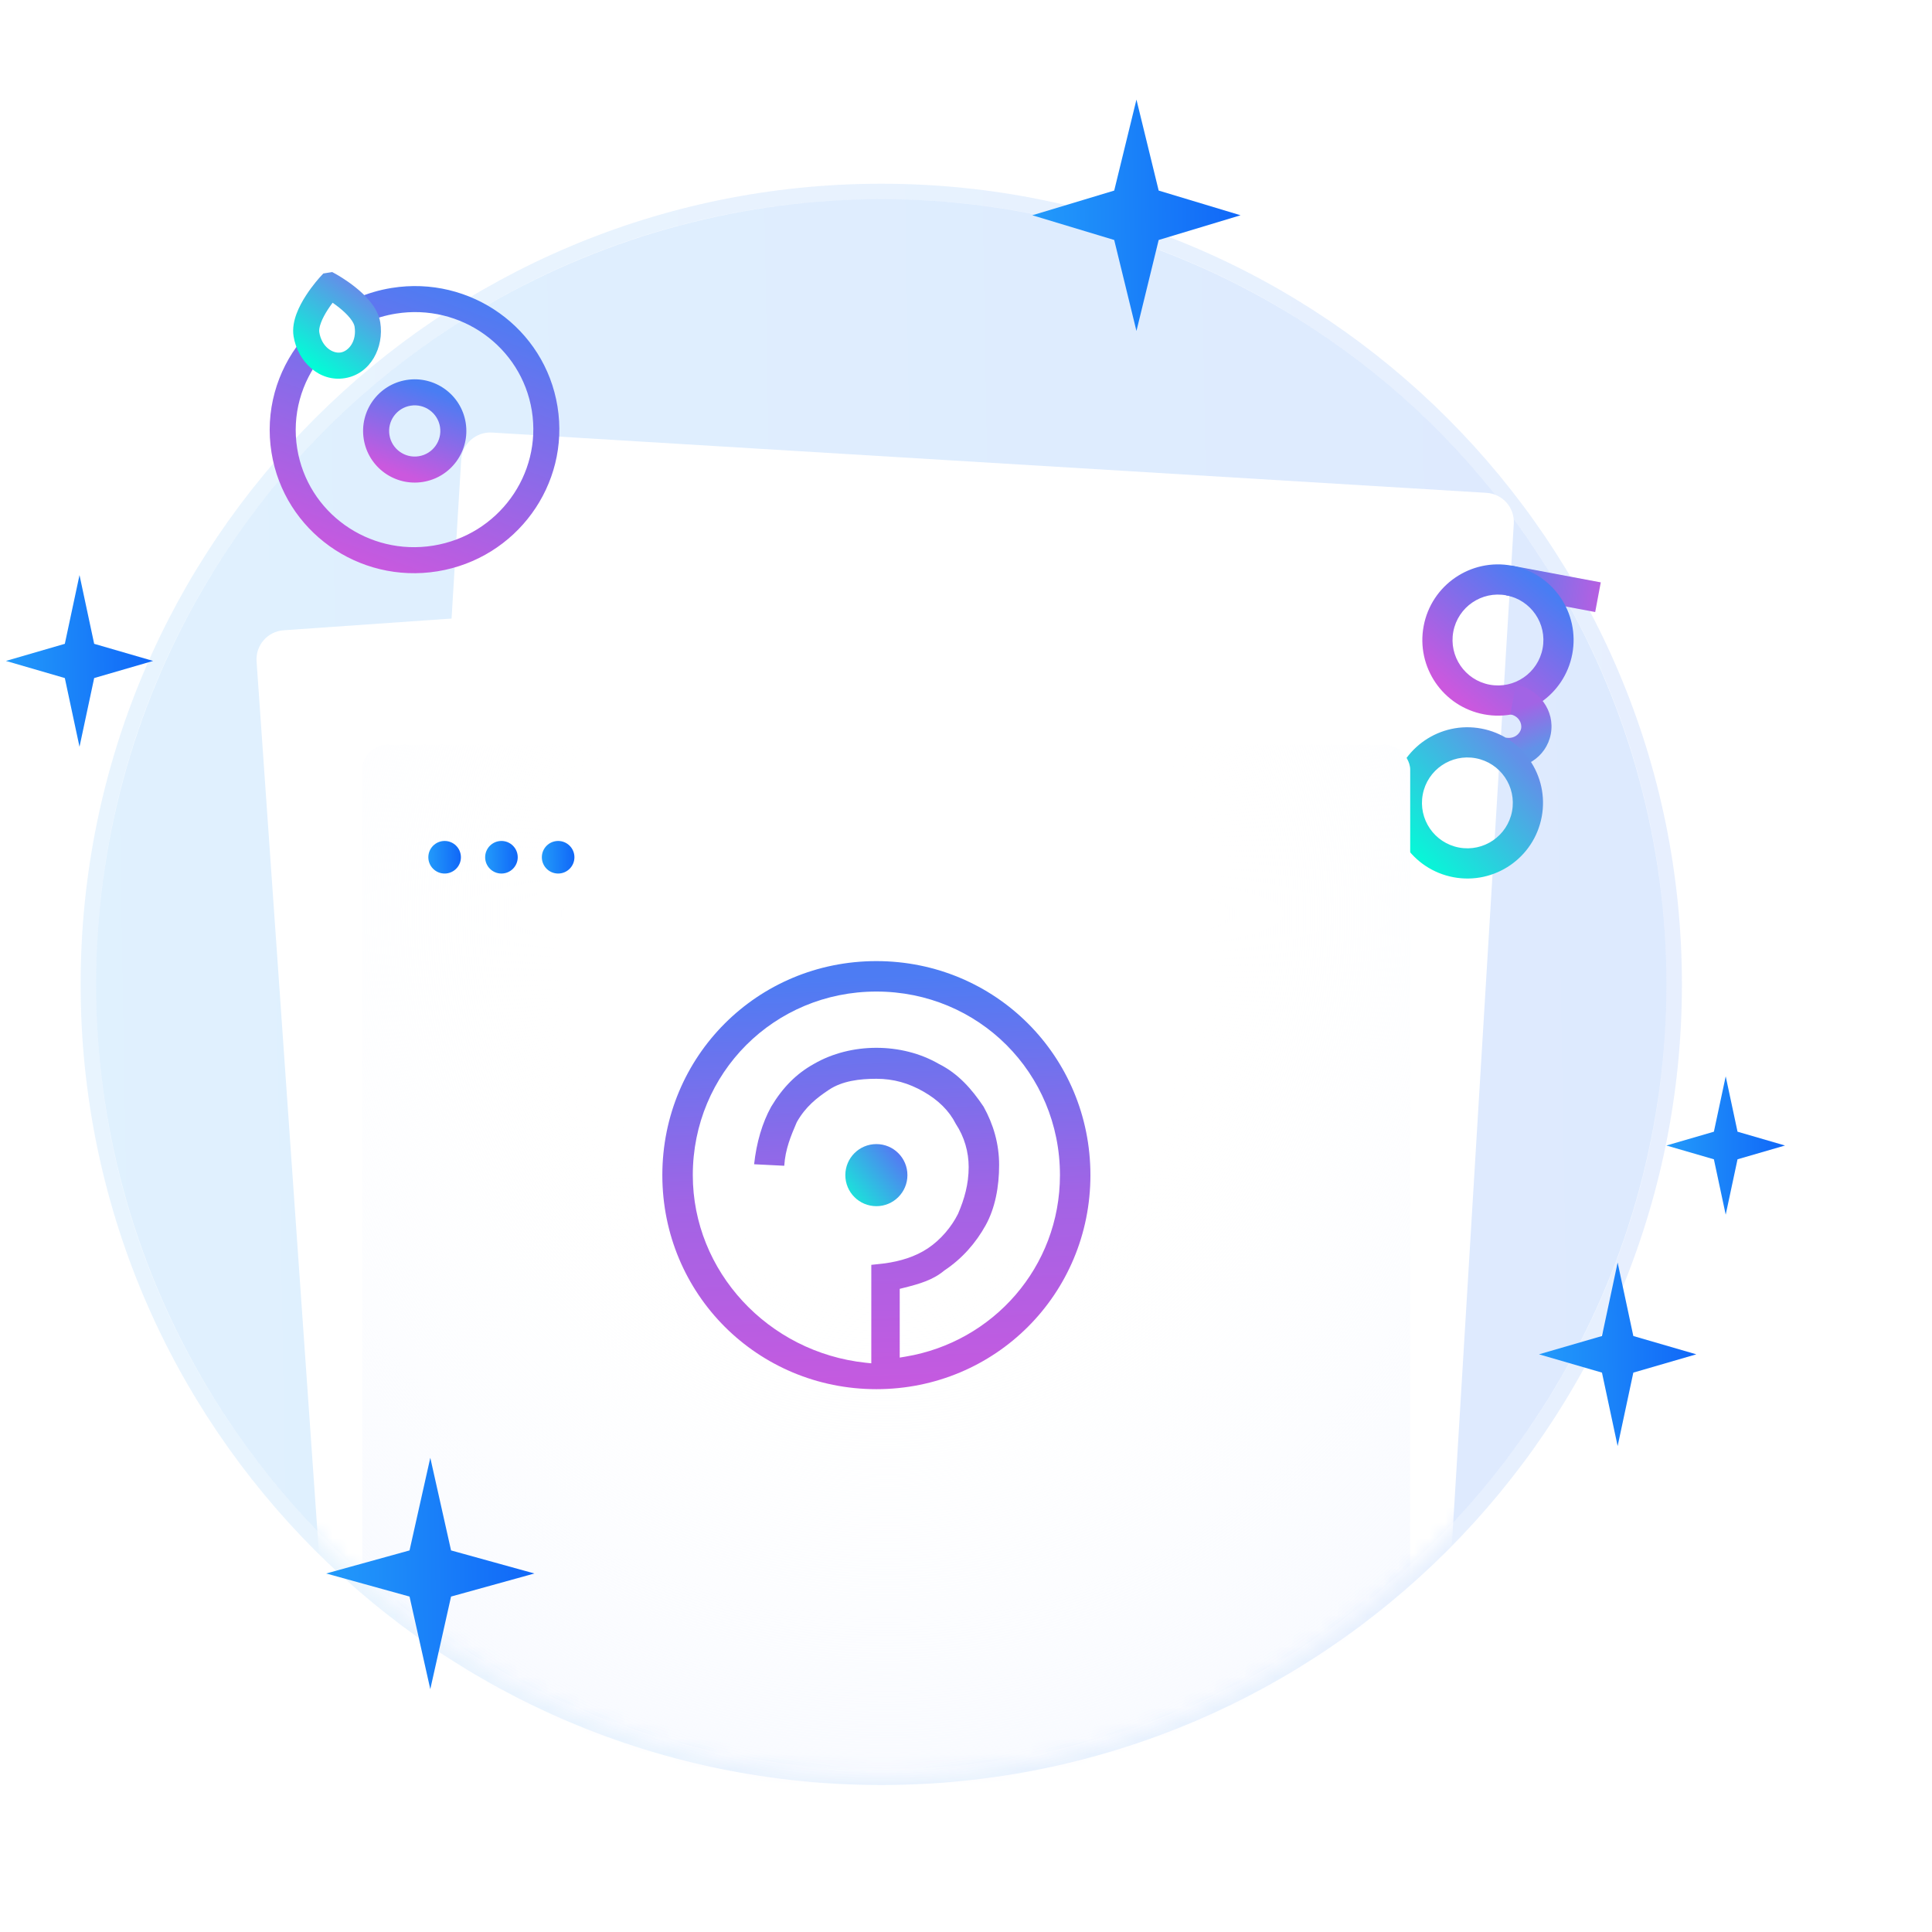 <svg width="125" height="125" viewBox="0 0 125 125" fill="none" xmlns="http://www.w3.org/2000/svg">
<g clip-path="url(#clip0_10554_116406)">
<ellipse cx="57.018" cy="63.688" rx="50.802" ry="50.802" fill="url(#paint0_linear_10554_116406)" fill-opacity="0.14"/>
<path d="M57.018 114.99C85.352 114.99 108.32 92.021 108.32 63.688C108.32 35.355 85.352 12.387 57.018 12.387C28.685 12.387 5.717 35.355 5.717 63.688C5.717 92.021 28.685 114.99 57.018 114.99Z" stroke="url(#paint1_linear_10554_116406)" stroke-opacity="0.1"/>
<mask id="mask0_10554_116406" style="mask-type:alpha" maskUnits="userSpaceOnUse" x="-6" y="9" width="126" height="106">
<path d="M107.82 64.087C107.82 92.193 85.075 114.977 57.018 114.977C28.961 114.977 6.217 92.193 6.217 64.087L-5.809 9.021L119.844 9.021L107.82 64.087Z" fill="#C4C4C4"/>
</mask>
<g mask="url(#mask0_10554_116406)">
<g filter="url(#filter0_d_10554_116406)">
<path d="M29.839 31.52C29.902 30.481 30.795 29.69 31.834 29.753L96.175 33.654C97.214 33.717 98.005 34.61 97.942 35.649L93.446 109.797C93.383 110.836 92.49 111.627 91.451 111.564L27.11 107.662C26.071 107.599 25.28 106.706 25.343 105.667L29.839 31.52Z" fill="white"/>
</g>
<g clip-path="url(#clip1_10554_116406)">
<path fill-rule="evenodd" clip-rule="evenodd" d="M25.606 20.293C24.943 20.4 24.314 20.588 23.728 20.844L23.054 19.302C23.768 18.989 24.533 18.761 25.337 18.631C30.439 17.807 35.251 21.232 36.07 26.302C36.89 31.372 33.402 36.139 28.301 36.964C23.2 37.789 18.387 34.364 17.568 29.293C17.134 26.612 17.907 24.012 19.485 22.039L20.8 23.09C19.505 24.71 18.875 26.835 19.23 29.025C19.898 33.161 23.833 35.981 28.032 35.302C32.232 34.623 35.077 30.707 34.409 26.571C33.74 22.434 29.805 19.614 25.606 20.293Z" fill="url(#paint2_linear_10554_116406)"/>
<path fill-rule="evenodd" clip-rule="evenodd" d="M26.568 26.247C25.665 26.393 25.051 27.244 25.197 28.147C25.343 29.05 26.194 29.664 27.097 29.518C28 29.372 28.614 28.521 28.468 27.618C28.322 26.715 27.471 26.101 26.568 26.247ZM23.535 28.416C23.241 26.595 24.478 24.88 26.299 24.585C28.121 24.291 29.836 25.528 30.13 27.349C30.424 29.171 29.187 30.886 27.366 31.18C25.544 31.474 23.829 30.237 23.535 28.416Z" fill="url(#paint3_linear_10554_116406)"/>
<path fill-rule="evenodd" clip-rule="evenodd" d="M21.747 17.741L21.341 18.479L20.723 17.907L21.17 17.424L21.747 17.741ZM21.52 19.587C21.421 19.718 21.316 19.867 21.212 20.027C21.029 20.31 20.867 20.607 20.764 20.885C20.657 21.173 20.637 21.372 20.657 21.492C20.812 22.455 21.534 22.888 22.041 22.806C22.547 22.724 23.095 22.086 22.94 21.123C22.92 21.003 22.839 20.82 22.647 20.581C22.461 20.349 22.214 20.119 21.951 19.907C21.803 19.788 21.655 19.68 21.52 19.587ZM20.723 17.907C20.724 17.907 20.723 17.907 21.341 18.479C21.747 17.741 21.747 17.741 21.747 17.741L21.748 17.742L21.751 17.743L21.758 17.747L21.782 17.761C21.802 17.772 21.829 17.788 21.863 17.808C21.932 17.849 22.028 17.907 22.144 17.98C22.373 18.126 22.684 18.337 23.005 18.595C23.323 18.85 23.67 19.166 23.959 19.526C24.242 19.878 24.517 20.33 24.602 20.854C24.862 22.465 23.982 24.198 22.309 24.468C20.637 24.738 19.255 23.371 18.995 21.761C18.91 21.237 19.029 20.721 19.186 20.298C19.347 19.865 19.577 19.456 19.799 19.113C20.022 18.767 20.251 18.469 20.422 18.258C20.508 18.152 20.581 18.067 20.634 18.007C20.66 17.977 20.681 17.953 20.696 17.936L20.715 17.916L20.72 17.91L20.722 17.908L20.723 17.907ZM20.934 19.215C20.934 19.215 20.934 19.215 20.934 19.215V19.215Z" fill="url(#paint4_linear_10554_116406)"/>
</g>
<g filter="url(#filter1_d_10554_116406)">
<rect x="16.469" y="42.678" width="68.228" height="70.552" rx="1.884" transform="rotate(-4 16.469 42.678)" fill="white"/>
</g>
<g clip-path="url(#clip2_10554_116406)">
<path fill-rule="evenodd" clip-rule="evenodd" d="M52.265 61.964C51.353 62.028 50.481 62.242 49.66 62.586L48.887 59.708C49.888 59.288 50.949 59.029 52.054 58.951C59.068 58.461 65.292 65.488 65.935 74.68C66.578 83.873 61.392 91.698 54.379 92.188C47.365 92.679 41.141 85.652 40.498 76.459C40.158 71.598 41.451 67.113 43.78 63.901L45.47 66.026C43.558 68.664 42.505 72.329 42.783 76.299C43.307 83.799 48.395 89.579 54.168 89.175C59.941 88.772 64.175 82.34 63.651 74.84C63.126 67.341 58.039 61.561 52.265 61.964Z" fill="url(#paint5_linear_10554_116406)"/>
<path fill-rule="evenodd" clip-rule="evenodd" d="M53.021 72.758C51.779 72.845 50.865 74.243 50.98 75.881C51.094 77.519 52.194 78.776 53.436 78.689C54.678 78.603 55.592 77.204 55.477 75.567C55.363 73.929 54.263 72.671 53.021 72.758ZM48.695 76.041C48.465 72.739 50.307 69.921 52.811 69.746C55.314 69.57 57.531 72.105 57.762 75.407C57.993 78.709 56.151 81.527 53.647 81.702C51.143 81.877 48.926 79.343 48.695 76.041Z" fill="url(#paint6_linear_10554_116406)"/>
<path fill-rule="evenodd" clip-rule="evenodd" d="M47.257 56.676L46.636 57.912L45.849 56.775L46.502 56L47.257 56.676ZM46.776 59.921C46.63 60.137 46.472 60.382 46.317 60.647C46.041 61.117 45.794 61.614 45.627 62.09C45.455 62.582 45.41 62.934 45.425 63.151C45.547 64.896 46.489 65.807 47.185 65.758C47.88 65.71 48.686 64.677 48.564 62.931C48.549 62.715 48.456 62.372 48.217 61.909C47.985 61.461 47.671 61.003 47.333 60.576C47.142 60.335 46.952 60.114 46.776 59.921ZM45.849 56.775C45.85 56.775 45.849 56.775 46.636 57.912C47.257 56.676 47.257 56.676 47.257 56.676L47.259 56.678L47.262 56.681L47.271 56.69L47.302 56.718C47.328 56.742 47.364 56.775 47.409 56.818C47.499 56.903 47.624 57.025 47.774 57.178C48.072 57.482 48.475 57.918 48.887 58.438C49.296 58.955 49.739 59.585 50.099 60.282C50.451 60.964 50.782 61.822 50.849 62.772C51.053 65.691 49.695 68.61 47.395 68.771C45.096 68.932 43.345 66.23 43.141 63.31C43.074 62.361 43.283 61.465 43.537 60.741C43.796 60.001 44.147 59.315 44.48 58.747C44.816 58.173 45.154 57.686 45.407 57.343C45.534 57.171 45.641 57.033 45.718 56.936C45.757 56.888 45.788 56.849 45.81 56.822L45.837 56.79L45.845 56.78L45.848 56.777L45.849 56.775ZM46.014 59.147C46.014 59.147 46.014 59.147 46.014 59.147V59.147Z" fill="url(#paint7_linear_10554_116406)"/>
</g>
<path fill-rule="evenodd" clip-rule="evenodd" d="M103.209 39.598L97.451 38.518L97.811 36.599L103.569 37.679L103.209 39.598Z" fill="url(#paint8_linear_10554_116406)"/>
<path fill-rule="evenodd" clip-rule="evenodd" d="M97.46 38.52C95.865 38.221 94.329 39.271 94.029 40.867C93.73 42.462 94.781 43.999 96.376 44.298C97.972 44.597 99.508 43.546 99.807 41.951C100.107 40.355 99.056 38.819 97.46 38.52ZM92.11 40.507C92.608 37.851 95.165 36.102 97.82 36.6C100.476 37.098 102.225 39.655 101.727 42.311C101.229 44.967 98.672 46.716 96.016 46.218C93.361 45.719 91.612 43.163 92.11 40.507Z" fill="url(#paint9_linear_10554_116406)"/>
<path fill-rule="evenodd" clip-rule="evenodd" d="M97.715 46.219C98.228 46.315 98.486 46.76 98.417 47.13C98.347 47.501 97.945 47.822 97.432 47.725L97.072 49.645C98.551 49.922 100.051 49.012 100.336 47.49C100.622 45.968 99.554 44.577 98.075 44.299L97.715 46.219Z" fill="url(#paint10_linear_10554_116406)"/>
<path fill-rule="evenodd" clip-rule="evenodd" d="M95.482 49.058C93.886 48.759 92.35 49.809 92.051 51.405C91.751 53.001 92.802 54.537 94.398 54.836C95.993 55.135 97.53 54.084 97.829 52.489C98.128 50.893 97.077 49.357 95.482 49.058ZM90.131 51.045C90.629 48.389 93.186 46.64 95.842 47.138C98.498 47.636 100.247 50.193 99.748 52.849C99.25 55.505 96.694 57.254 94.038 56.756C91.382 56.257 89.633 53.701 90.131 51.045Z" fill="url(#paint11_linear_10554_116406)"/>
<g filter="url(#filter2_d_10554_116406)">
<rect x="23.439" y="49.959" width="67.797" height="74.934" rx="1.604" fill="white"/>
<rect x="23.439" y="49.959" width="67.797" height="74.934" rx="1.604" fill="url(#paint12_radial_10554_116406)"/>
</g>
<circle cx="28.767" cy="55.464" r="1.054" fill="url(#paint13_linear_10554_116406)"/>
<ellipse cx="32.443" cy="55.464" rx="1.054" ry="1.054" fill="url(#paint14_linear_10554_116406)"/>
<ellipse cx="36.111" cy="55.464" rx="1.054" ry="1.054" fill="url(#paint15_linear_10554_116406)"/>
<g clip-path="url(#clip3_10554_116406)">
<path fill-rule="evenodd" clip-rule="evenodd" d="M58.212 83.388L58.212 87.836L58.593 87.772C64.258 86.828 68.579 81.971 68.579 76.031C68.579 69.419 63.314 64.153 56.702 64.153C50.09 64.153 44.824 69.419 44.824 76.031C44.824 82.243 49.683 87.496 56.011 88.169L56.373 88.207L56.373 81.836L57.263 81.737L57.273 81.736C58.219 81.601 59.191 81.327 60.033 80.766C60.872 80.206 61.565 79.374 61.982 78.54L61.986 78.531L61.99 78.522C62.395 77.578 62.673 76.614 62.673 75.506C62.673 74.532 62.396 73.556 61.841 72.716C61.413 71.868 60.708 71.174 59.752 70.628C58.787 70.077 57.813 69.797 56.702 69.797C55.638 69.797 54.505 69.927 53.633 70.508C52.828 71.045 52.123 71.604 51.561 72.587L51.552 72.603L51.537 72.638L51.537 72.638C51.184 73.463 50.808 74.338 50.741 75.425L48.791 75.327C48.944 73.923 49.316 72.649 49.897 71.6C50.659 70.333 51.537 69.46 52.66 68.835L52.666 68.832C55.058 67.447 58.345 67.447 60.738 68.832L60.746 68.838L60.755 68.842C61.991 69.46 62.869 70.452 63.641 71.607C64.27 72.743 64.643 73.998 64.643 75.374C64.643 76.783 64.387 78.167 63.766 79.284C63.133 80.424 62.248 81.434 61.114 82.19L61.099 82.2L61.086 82.211C60.362 82.814 59.512 83.063 58.46 83.326L58.212 83.388ZM42.853 76.031C42.853 68.336 49.007 62.183 56.702 62.183C64.396 62.183 70.55 68.336 70.55 76.031C70.55 83.725 64.396 89.879 56.702 89.879C49.007 89.879 42.853 83.725 42.853 76.031Z" fill="url(#paint16_linear_10554_116406)"/>
<path d="M56.702 78.039C57.811 78.039 58.71 77.14 58.71 76.031C58.71 74.921 57.811 74.022 56.702 74.022C55.592 74.022 54.693 74.921 54.693 76.031C54.693 77.14 55.592 78.039 56.702 78.039Z" fill="url(#paint17_linear_10554_116406)"/>
</g>
</g>
<path d="M27.84 94.319L29.183 100.312L34.576 101.804L29.183 103.297L27.84 109.289L26.497 103.297L21.104 101.804L26.497 100.312L27.84 94.319Z" fill="url(#paint18_linear_10554_116406)"/>
<path d="M104.661 81.686L105.676 86.44L109.75 87.624L105.676 88.808L104.661 93.561L103.647 88.808L99.572 87.624L103.647 86.44L104.661 81.686Z" fill="url(#paint19_linear_10554_116406)"/>
<path d="M5.144 37.208L6.093 41.655L9.905 42.762L6.093 43.87L5.144 48.317L4.194 43.87L0.383 42.762L4.194 41.655L5.144 37.208Z" fill="url(#paint20_linear_10554_116406)"/>
<path d="M111.653 69.638L112.418 73.221L115.489 74.114L112.418 75.006L111.653 78.589L110.888 75.006L107.816 74.114L110.888 73.221L111.653 69.638Z" fill="url(#paint21_linear_10554_116406)"/>
<path d="M73.528 6.443L74.966 12.33L80.264 13.928L74.966 15.527L73.528 21.413L72.089 15.527L66.791 13.928L72.089 12.33L73.528 6.443Z" fill="url(#paint22_linear_10554_116406)"/>
</g>
<defs>
<filter id="filter0_d_10554_116406" x="19.156" y="21.798" width="84.974" height="94.187" filterUnits="userSpaceOnUse" color-interpolation-filters="sRGB">
<feFlood flood-opacity="0" result="BackgroundImageFix"/>
<feColorMatrix in="SourceAlpha" type="matrix" values="0 0 0 0 0 0 0 0 0 0 0 0 0 0 0 0 0 0 127 0" result="hardAlpha"/>
<feOffset dy="-1.767"/>
<feGaussianBlur stdDeviation="3.092"/>
<feColorMatrix type="matrix" values="0 0 0 0 0.542 0 0 0 0 0.542 0 0 0 0 0.542 0 0 0 0.2 0"/>
<feBlend mode="normal" in2="BackgroundImageFix" result="effect1_dropShadow_10554_116406"/>
<feBlend mode="normal" in="SourceGraphic" in2="effect1_dropShadow_10554_116406" result="shape"/>
</filter>
<filter id="filter1_d_10554_116406" x="10.411" y="30.094" width="85.099" height="87.255" filterUnits="userSpaceOnUse" color-interpolation-filters="sRGB">
<feFlood flood-opacity="0" result="BackgroundImageFix"/>
<feColorMatrix in="SourceAlpha" type="matrix" values="0 0 0 0 0 0 0 0 0 0 0 0 0 0 0 0 0 0 127 0" result="hardAlpha"/>
<feOffset dy="-1.767"/>
<feGaussianBlur stdDeviation="3.092"/>
<feColorMatrix type="matrix" values="0 0 0 0 0.542 0 0 0 0 0.542 0 0 0 0 0.542 0 0 0 0.2 0"/>
<feBlend mode="normal" in2="BackgroundImageFix" result="effect1_dropShadow_10554_116406"/>
<feBlend mode="normal" in="SourceGraphic" in2="effect1_dropShadow_10554_116406" result="shape"/>
</filter>
<filter id="filter2_d_10554_116406" x="17.255" y="42.008" width="80.165" height="87.302" filterUnits="userSpaceOnUse" color-interpolation-filters="sRGB">
<feFlood flood-opacity="0" result="BackgroundImageFix"/>
<feColorMatrix in="SourceAlpha" type="matrix" values="0 0 0 0 0 0 0 0 0 0 0 0 0 0 0 0 0 0 127 0" result="hardAlpha"/>
<feOffset dy="-1.767"/>
<feGaussianBlur stdDeviation="3.092"/>
<feColorMatrix type="matrix" values="0 0 0 0 0.542 0 0 0 0 0.542 0 0 0 0 0.542 0 0 0 0.2 0"/>
<feBlend mode="normal" in2="BackgroundImageFix" result="effect1_dropShadow_10554_116406"/>
<feBlend mode="normal" in="SourceGraphic" in2="effect1_dropShadow_10554_116406" result="shape"/>
</filter>
<linearGradient id="paint0_linear_10554_116406" x1="6.217" y1="12.887" x2="105.073" y2="11.199" gradientUnits="userSpaceOnUse">
<stop stop-color="#229AFA"/>
<stop offset="1" stop-color="#1168F8"/>
</linearGradient>
<linearGradient id="paint1_linear_10554_116406" x1="6.217" y1="12.887" x2="105.073" y2="11.199" gradientUnits="userSpaceOnUse">
<stop stop-color="#229AFA"/>
<stop offset="1" stop-color="#1168F8"/>
</linearGradient>
<linearGradient id="paint2_linear_10554_116406" x1="30.275" y1="18.686" x2="23.608" y2="37.029" gradientUnits="userSpaceOnUse">
<stop stop-color="#497DF3"/>
<stop offset="1" stop-color="#CB58DE"/>
</linearGradient>
<linearGradient id="paint3_linear_10554_116406" x1="27.841" y1="25.189" x2="25.849" y2="30.595" gradientUnits="userSpaceOnUse">
<stop stop-color="#497DF3"/>
<stop offset="1" stop-color="#CB58DE"/>
</linearGradient>
<linearGradient id="paint4_linear_10554_116406" x1="22.39" y1="18.281" x2="18.953" y2="23.051" gradientUnits="userSpaceOnUse">
<stop stop-color="#6290E8"/>
<stop offset="1" stop-color="#00FFD6"/>
</linearGradient>
<linearGradient id="paint5_linear_10554_116406" x1="58.764" y1="59.996" x2="41.484" y2="87.282" gradientUnits="userSpaceOnUse">
<stop stop-color="#497DF3"/>
<stop offset="1" stop-color="#CB58DE"/>
</linearGradient>
<linearGradient id="paint6_linear_10554_116406" x1="54.85" y1="71.117" x2="49.717" y2="79.137" gradientUnits="userSpaceOnUse">
<stop stop-color="#497DF3"/>
<stop offset="1" stop-color="#CB58DE"/>
</linearGradient>
<linearGradient id="paint7_linear_10554_116406" x1="48.08" y1="57.762" x2="41.298" y2="63.701" gradientUnits="userSpaceOnUse">
<stop stop-color="#6290E8"/>
<stop offset="1" stop-color="#00FFD6"/>
</linearGradient>
<linearGradient id="paint8_linear_10554_116406" x1="105.369" y1="28.081" x2="98.961" y2="27.254" gradientUnits="userSpaceOnUse">
<stop stop-color="#BE5CE0"/>
<stop offset="1" stop-color="#567FEF"/>
</linearGradient>
<linearGradient id="paint9_linear_10554_116406" x1="99.836" y1="37.972" x2="94.028" y2="44.886" gradientUnits="userSpaceOnUse">
<stop stop-color="#497DF3"/>
<stop offset="1" stop-color="#CB58DE"/>
</linearGradient>
<linearGradient id="paint10_linear_10554_116406" x1="99.054" y1="45.546" x2="100.055" y2="48.112" gradientUnits="userSpaceOnUse">
<stop stop-color="#A264E5"/>
<stop offset="1" stop-color="#6192E8"/>
</linearGradient>
<linearGradient id="paint11_linear_10554_116406" x1="97.725" y1="48.443" x2="90.37" y2="55.067" gradientUnits="userSpaceOnUse">
<stop stop-color="#6290E8"/>
<stop offset="1" stop-color="#00FFD6"/>
</linearGradient>
<radialGradient id="paint12_radial_10554_116406" cx="0" cy="0" r="1" gradientUnits="userSpaceOnUse" gradientTransform="translate(57.373 61.082) rotate(90.031) scale(63.811 57.733)">
<stop offset="0.344" stop-color="white" stop-opacity="0"/>
<stop offset="1" stop-color="#F5F8FF"/>
</radialGradient>
<linearGradient id="paint13_linear_10554_116406" x1="27.713" y1="54.409" x2="29.765" y2="54.374" gradientUnits="userSpaceOnUse">
<stop stop-color="#229AFA"/>
<stop offset="1" stop-color="#1168F8"/>
</linearGradient>
<linearGradient id="paint14_linear_10554_116406" x1="31.389" y1="54.409" x2="33.441" y2="54.374" gradientUnits="userSpaceOnUse">
<stop stop-color="#229AFA"/>
<stop offset="1" stop-color="#1168F8"/>
</linearGradient>
<linearGradient id="paint15_linear_10554_116406" x1="35.057" y1="54.409" x2="37.108" y2="54.374" gradientUnits="userSpaceOnUse">
<stop stop-color="#229AFA"/>
<stop offset="1" stop-color="#1168F8"/>
</linearGradient>
<linearGradient id="paint16_linear_10554_116406" x1="57.2" y1="90.815" x2="56.181" y2="63.183" gradientUnits="userSpaceOnUse">
<stop stop-color="#C859DF"/>
<stop offset="0.484" stop-color="#A164E5"/>
<stop offset="1" stop-color="#4D7CF3"/>
</linearGradient>
<linearGradient id="paint17_linear_10554_116406" x1="58.239" y1="74.781" x2="55.117" y2="77.233" gradientUnits="userSpaceOnUse">
<stop stop-color="#547AF2"/>
<stop offset="1" stop-color="#1DDFDB"/>
</linearGradient>
<linearGradient id="paint18_linear_10554_116406" x1="21.104" y1="94.319" x2="34.213" y2="94.118" gradientUnits="userSpaceOnUse">
<stop stop-color="#229AFA"/>
<stop offset="1" stop-color="#1168F8"/>
</linearGradient>
<linearGradient id="paint19_linear_10554_116406" x1="99.572" y1="81.686" x2="109.476" y2="81.542" gradientUnits="userSpaceOnUse">
<stop stop-color="#229AFA"/>
<stop offset="1" stop-color="#1168F8"/>
</linearGradient>
<linearGradient id="paint20_linear_10554_116406" x1="0.383" y1="37.208" x2="9.648" y2="37.072" gradientUnits="userSpaceOnUse">
<stop stop-color="#229AFA"/>
<stop offset="1" stop-color="#1168F8"/>
</linearGradient>
<linearGradient id="paint21_linear_10554_116406" x1="107.816" y1="69.638" x2="115.282" y2="69.528" gradientUnits="userSpaceOnUse">
<stop stop-color="#229AFA"/>
<stop offset="1" stop-color="#1168F8"/>
</linearGradient>
<linearGradient id="paint22_linear_10554_116406" x1="66.791" y1="6.443" x2="79.9" y2="6.242" gradientUnits="userSpaceOnUse">
<stop stop-color="#229AFA"/>
<stop offset="1" stop-color="#1168F8"/>
</linearGradient>
<clipPath id="clip0_10554_116406">
<rect width="125" height="125" fill="white"/>
</clipPath>
<clipPath id="clip1_10554_116406">
<rect width="20.201" height="20.201" fill="white" transform="translate(15.059 18.642) rotate(-9.183)"/>
</clipPath>
<clipPath id="clip2_10554_116406">
<rect width="27.483" height="36.243" fill="white" transform="translate(38.078 56.997) rotate(-4)"/>
</clipPath>
<clipPath id="clip3_10554_116406">
<rect width="28.351" height="28.351" fill="white" transform="translate(42.525 61.855)"/>
</clipPath>
</defs>
</svg>
